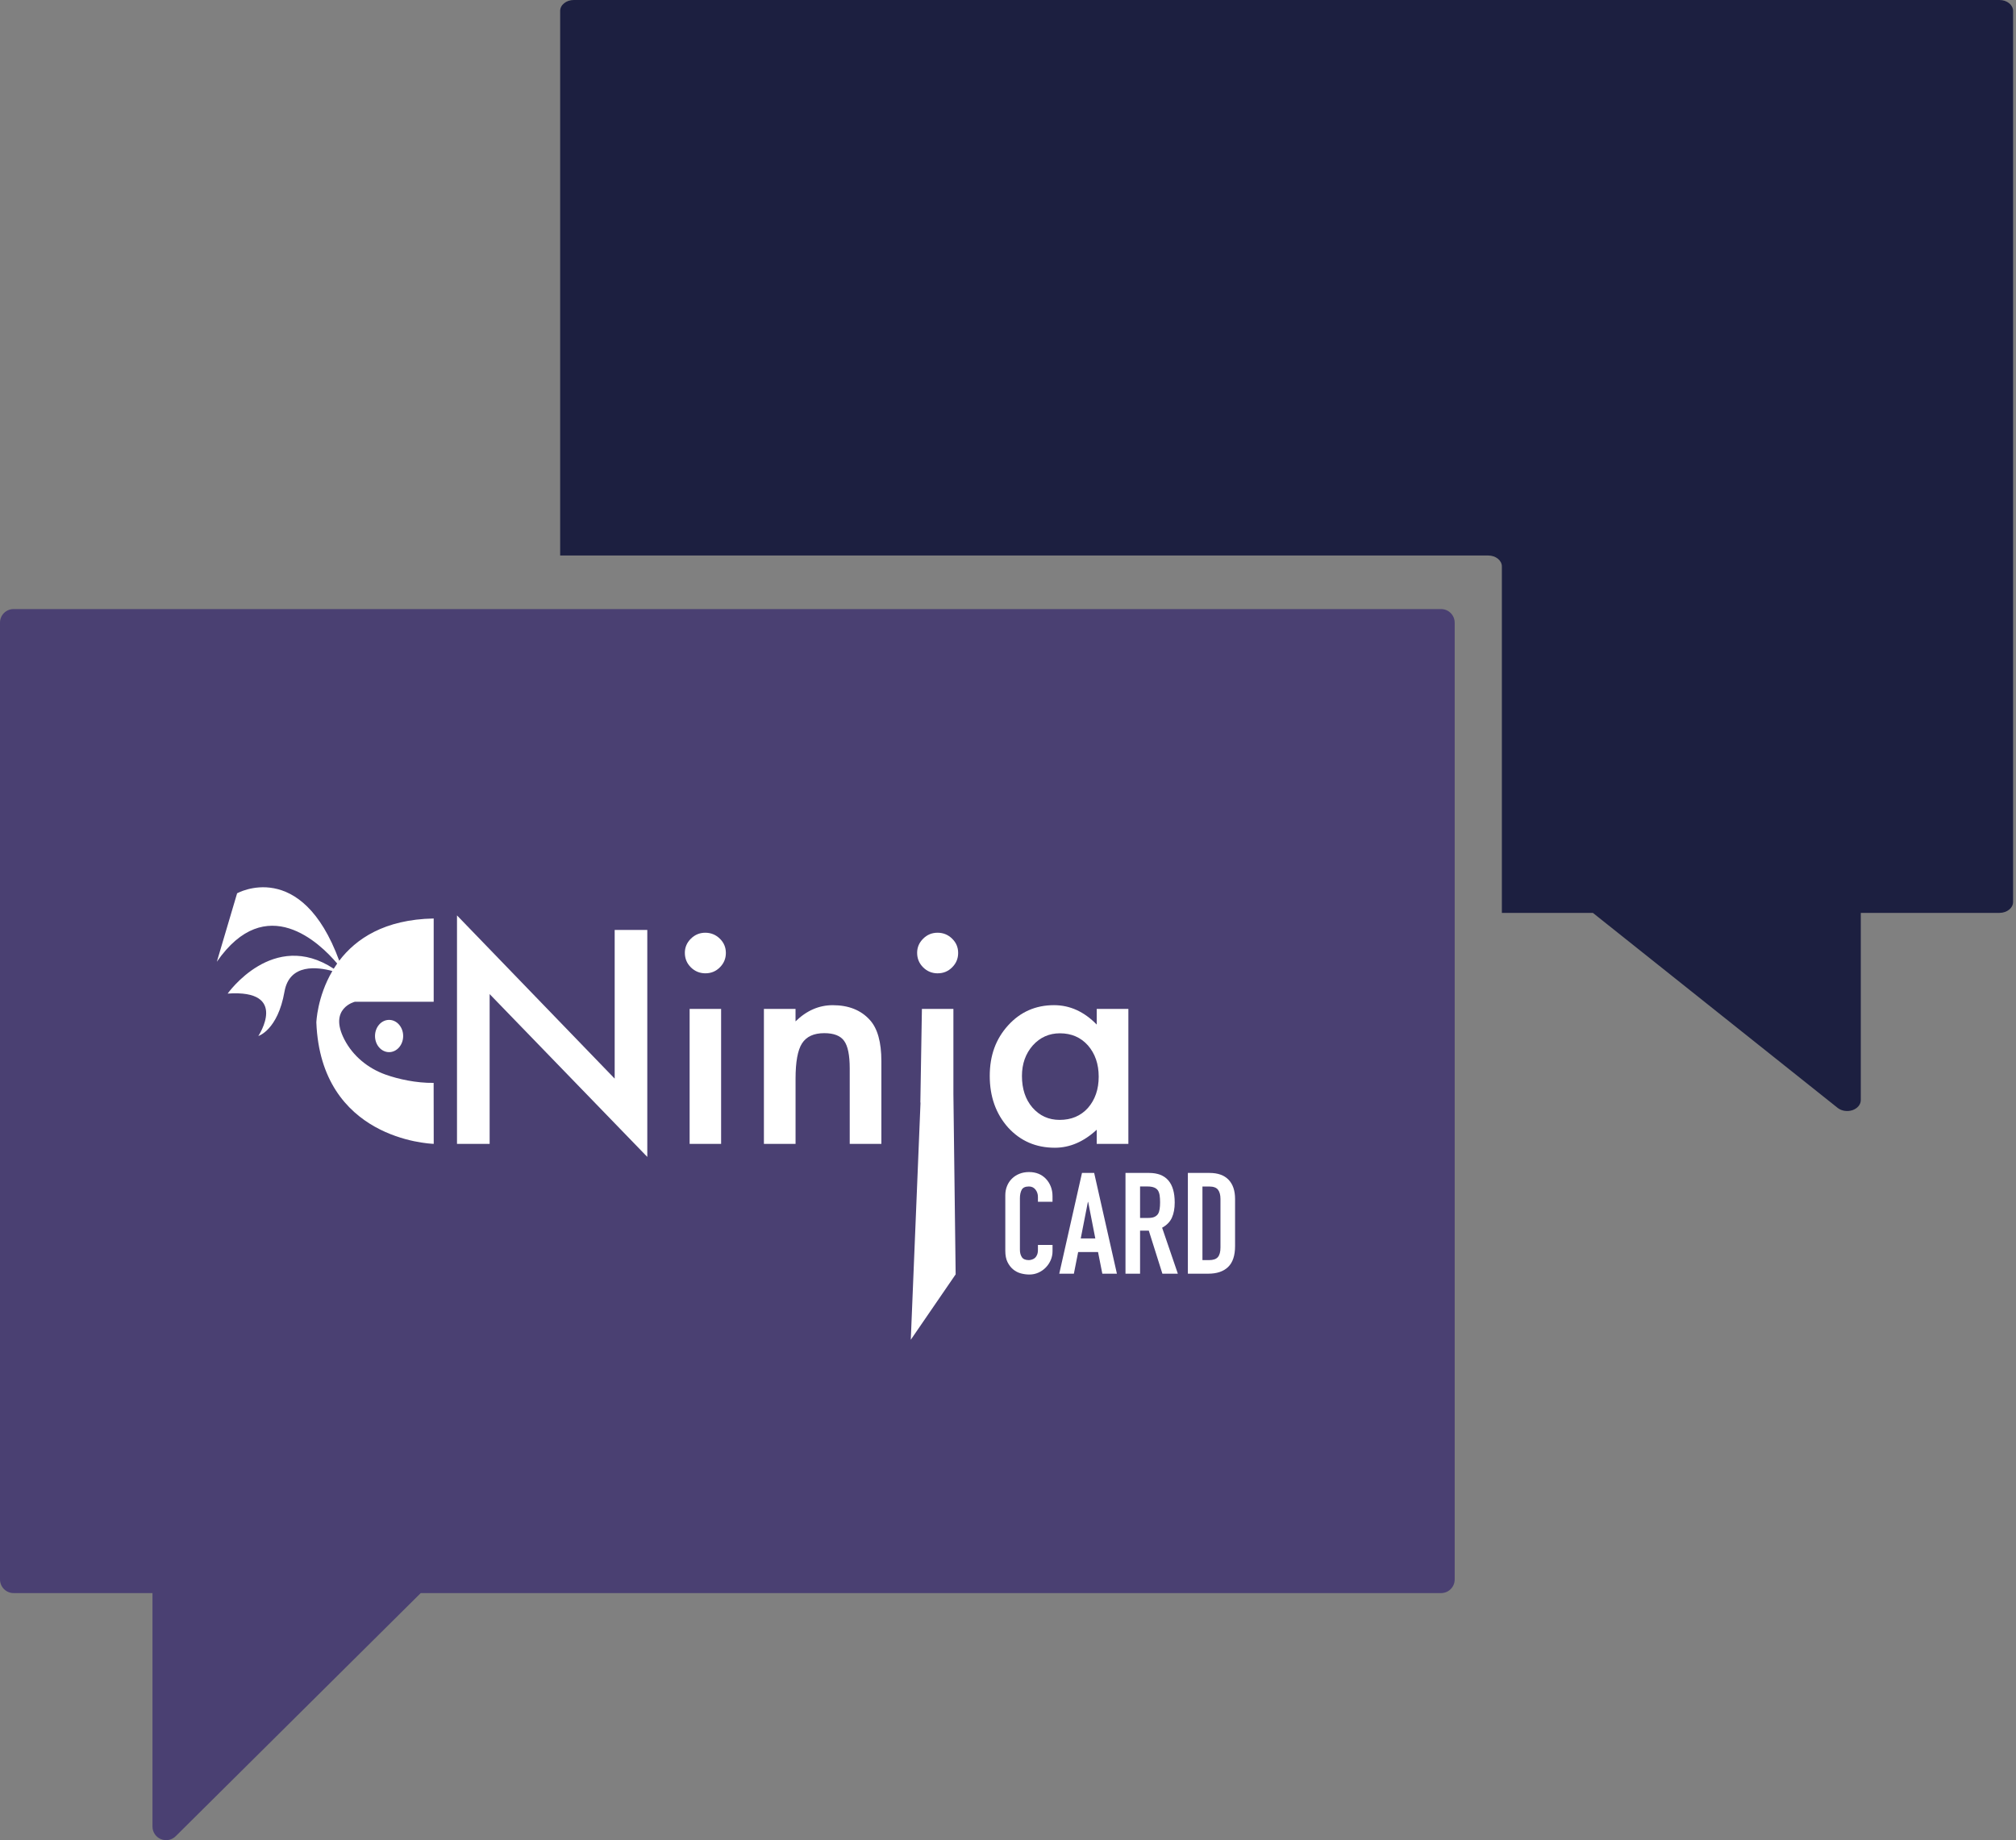 <svg width="264" height="241" viewBox="0 0 264 241" fill="none" xmlns="http://www.w3.org/2000/svg">
<rect x="0" y="0" width="264" height="241" fill="#808080" stroke="none"/>
<path d="M261.84 0H75.139C74.152 0 73.355 0.641 73.355 1.433V72.753H194.889C195.876 72.753 196.673 73.394 196.673 74.186V119.557H208.591L240.636 145.09C241.153 145.505 241.915 145.618 242.578 145.398C243.242 145.173 243.675 144.654 243.675 144.077V119.557H261.834C262.821 119.557 263.619 118.917 263.619 118.124V1.433C263.619 0.641 262.821 0 261.84 0Z" fill="#1C1F40"/>
<path d="M188.709 79.767H1.78C0.793 79.767 -0.006 80.566 3.46768e-05 81.554V206.855C3.46768e-05 207.843 0.799 208.642 1.787 208.642H19.968V239.217C19.968 239.937 20.401 240.59 21.066 240.864C21.73 241.139 22.499 240.992 23.011 240.48L55.094 208.642H188.709C189.697 208.642 190.495 207.843 190.495 206.855V81.554C190.495 80.566 189.697 79.767 188.709 79.767Z" fill="#4A4072"/>
<g clip-path="url(#clip0_1198_12311)">
<path d="M137.832 163.049V163.865C137.832 164.274 137.754 164.658 137.598 165.024C137.443 165.389 137.226 165.713 136.952 165.996C136.677 166.281 136.355 166.507 135.986 166.671C135.617 166.839 135.22 166.921 134.795 166.921C134.431 166.921 134.065 166.872 133.69 166.773C133.316 166.674 132.98 166.501 132.68 166.254C132.38 166.007 132.133 165.688 131.939 165.298C131.745 164.908 131.647 164.411 131.647 163.807V156.54C131.647 156.109 131.722 155.705 131.872 155.334C132.022 154.963 132.233 154.642 132.508 154.37C132.783 154.098 133.11 153.884 133.49 153.73C133.871 153.576 134.293 153.5 134.756 153.5C135.655 153.5 136.385 153.791 136.949 154.37C137.224 154.656 137.44 154.991 137.596 155.381C137.751 155.771 137.829 156.194 137.829 156.65V157.391H135.919V156.762C135.919 156.392 135.814 156.07 135.6 155.798C135.386 155.526 135.1 155.389 134.74 155.389C134.265 155.389 133.948 155.535 133.793 155.826C133.638 156.117 133.56 156.485 133.56 156.93V163.678C133.56 164.062 133.643 164.381 133.812 164.642C133.982 164.903 134.284 165.032 134.72 165.032C134.845 165.032 134.978 165.01 135.123 164.966C135.267 164.922 135.4 164.851 135.525 164.752C135.639 164.653 135.73 164.518 135.805 164.345C135.88 164.172 135.919 163.955 135.919 163.697V163.049H137.829H137.832Z" fill="white"/>
<path d="M138.712 166.812L141.69 153.615H143.283L146.262 166.812H144.352L143.791 163.975H141.188L140.627 166.812H138.717H138.712ZM143.433 162.195L142.498 157.413H142.462L141.526 162.195H143.436H143.433Z" fill="white"/>
<path d="M147.386 166.812V153.615H150.458C152.707 153.615 153.831 154.906 153.831 157.49C153.831 158.267 153.709 158.929 153.464 159.473C153.22 160.017 152.793 160.456 152.182 160.789L154.242 166.812H152.218L150.439 161.176H149.295V166.812H147.386ZM149.295 155.395V159.509H150.381C150.716 159.509 150.986 159.462 151.186 159.369C151.385 159.275 151.541 159.144 151.655 158.971C151.755 158.798 151.824 158.583 151.86 158.331C151.899 158.078 151.916 157.784 151.916 157.449C151.916 157.114 151.896 156.823 151.86 156.567C151.824 156.315 151.749 156.095 151.635 155.908C151.397 155.562 150.95 155.389 150.286 155.389H149.293L149.295 155.395Z" fill="white"/>
<path d="M155.554 166.812V153.615H158.382C159.481 153.615 160.314 153.912 160.883 154.505C161.452 155.098 161.735 155.938 161.735 157.026V163.197C161.735 164.433 161.432 165.345 160.827 165.93C160.222 166.518 159.351 166.812 158.216 166.812H155.556H155.554ZM157.463 155.395V165.032H158.343C158.879 165.032 159.262 164.9 159.487 164.634C159.712 164.367 159.823 163.95 159.823 163.381V157.023C159.823 156.504 159.717 156.103 159.503 155.818C159.29 155.535 158.904 155.392 158.343 155.392H157.463V155.395Z" fill="white"/>
<path d="M59.845 149.808V119.889L80.493 141.264V121.795H84.765V151.517L64.12 130.193V149.808H59.848H59.845Z" fill="white"/>
<path d="M89.683 124.788C89.683 124.074 89.947 123.459 90.471 122.937C90.996 122.418 91.626 122.157 92.359 122.157C93.092 122.157 93.741 122.418 94.266 122.937C94.79 123.445 95.054 124.069 95.054 124.805C95.054 125.541 94.79 126.172 94.266 126.691C93.752 127.21 93.122 127.471 92.378 127.471C91.634 127.471 90.996 127.21 90.471 126.691C89.947 126.172 89.683 125.535 89.683 124.785V124.788ZM94.432 132.138V149.808H90.308V132.135H94.432V132.138Z" fill="white"/>
<path d="M100.033 132.135H104.177V133.769C105.621 132.355 107.244 131.646 109.054 131.646C111.133 131.646 112.751 132.294 113.914 133.588C114.916 134.689 115.418 136.485 115.418 138.976V149.808H111.274V139.937C111.274 138.196 111.03 136.993 110.542 136.326C110.064 135.648 109.196 135.31 107.938 135.31C106.57 135.31 105.598 135.757 105.024 136.653C104.46 137.537 104.18 139.078 104.18 141.28V149.808H100.036V132.135H100.033Z" fill="white"/>
<path d="M143.619 132.135H147.763V149.808H143.619V147.957C141.92 149.531 140.091 150.316 138.137 150.316C135.667 150.316 133.627 149.435 132.011 147.666C130.41 145.864 129.61 143.615 129.61 140.915C129.61 138.216 130.41 136.06 132.011 134.294C133.613 132.528 135.617 131.643 138.026 131.643C140.105 131.643 141.967 132.489 143.619 134.184V132.132V132.135ZM133.827 140.918C133.827 142.613 134.284 143.991 135.2 145.054C136.141 146.131 137.327 146.669 138.759 146.669C140.288 146.669 141.521 146.15 142.464 145.109C143.405 144.032 143.877 142.665 143.877 141.009C143.877 139.353 143.405 137.985 142.464 136.908C141.523 135.856 140.299 135.329 138.798 135.329C137.379 135.329 136.194 135.862 135.239 136.925C134.298 138.001 133.827 139.333 133.827 140.915V140.918Z" fill="white"/>
<path d="M124.85 132.135H120.726L120.523 144.365L120.543 144.428L119.269 175.465L125.145 166.899L124.85 143.285V132.135Z" fill="white"/>
<path d="M122.796 127.471C123.543 127.471 124.17 127.21 124.684 126.691C125.208 126.172 125.472 125.543 125.472 124.805C125.472 124.066 125.208 123.445 124.684 122.937C124.159 122.418 123.523 122.157 122.777 122.157C122.03 122.157 121.414 122.418 120.889 122.937C120.365 123.456 120.101 124.074 120.101 124.788C120.101 125.538 120.365 126.172 120.889 126.694C121.414 127.213 122.05 127.474 122.796 127.474V127.471Z" fill="white"/>
<path d="M50.48 140.734C48.179 139.908 46.222 138.306 45.104 136.15C42.972 132.039 46.475 131.196 46.475 131.196H56.792V120.292C50.341 120.413 46.6 122.962 44.424 125.824C39.453 112.295 31.051 116.991 31.051 116.991L28.395 125.958C34.856 116.64 41.928 123.555 44.154 126.192C43.996 126.417 43.844 126.645 43.702 126.87C35.778 121.644 29.813 130.127 29.813 130.127C37.901 129.559 33.829 135.683 33.829 135.683C33.829 135.683 36.369 134.925 37.254 129.875C37.909 126.14 41.632 126.65 43.524 127.172C41.532 130.55 41.426 133.907 41.426 133.907C42.028 149.16 56.148 149.781 56.797 149.808L56.786 141.822C54.508 141.855 52.109 141.319 50.483 140.734H50.48Z" fill="white"/>
<path d="M50.952 137.796C51.97 137.796 52.795 136.85 52.795 135.684C52.795 134.517 51.97 133.572 50.952 133.572C49.934 133.572 49.109 134.517 49.109 135.684C49.109 136.85 49.934 137.796 50.952 137.796Z" fill="white"/>
</g>
<defs>
<clipPath id="clip0_1198_12311">
<rect width="133.341" height="59.263" fill="white" transform="translate(28.395 116.203)"/>
</clipPath>
</defs>
</svg>
